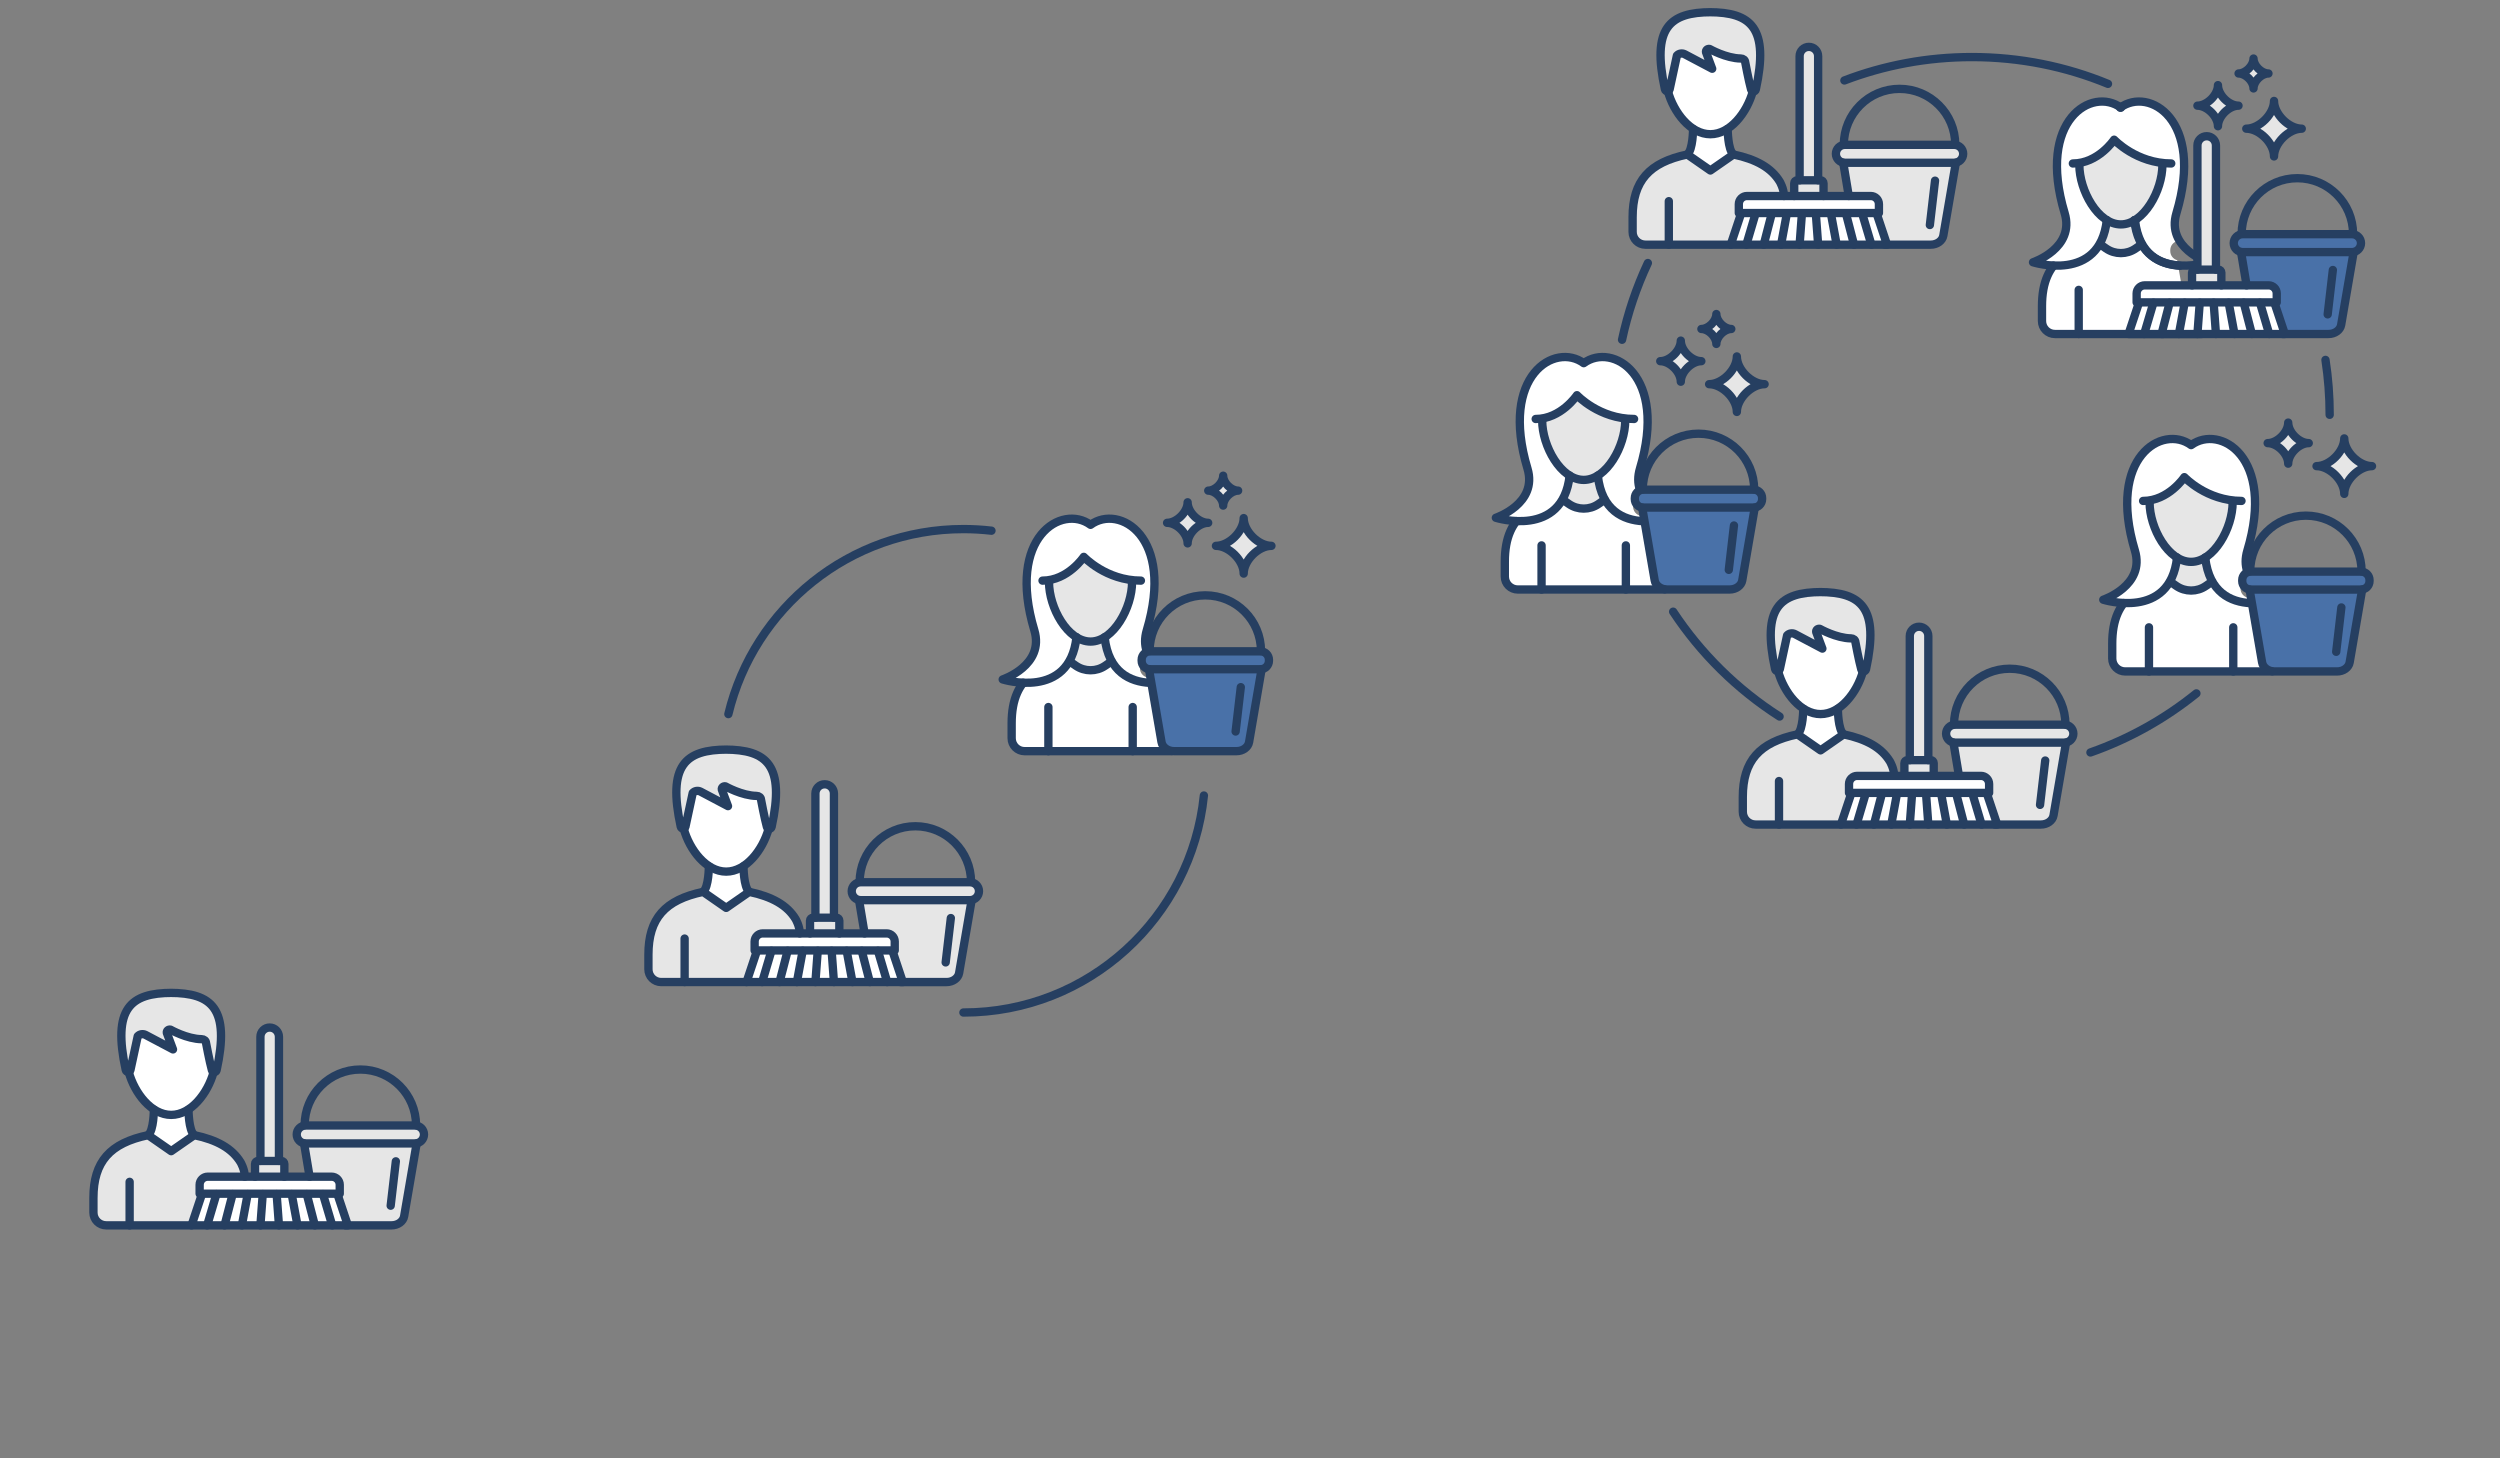 <?xml version="1.0" encoding="utf-8"?>
<!-- Generator: Adobe Illustrator 26.1.0, SVG Export Plug-In . SVG Version: 6.00 Build 0)  -->
<svg version="1.1" xmlns="http://www.w3.org/2000/svg" xmlns:xlink="http://www.w3.org/1999/xlink" x="0px" y="0px" width="600px"
	 height="350px" viewBox="0 0 600 350" style="enable-background:new 0 0 600 350;" xml:space="preserve">
<rect x="0" y="0" width="600" height="350" fill="#808080" stroke="none"/>
<style type="text/css">
	.st0{fill:#DCE1E6;}
	.st1{fill:#E6E6E6;}
	.st2{fill:#FFFFFF;}
	.st3{fill:none;stroke:#263F61;stroke-width:2;stroke-linecap:round;stroke-linejoin:round;stroke-miterlimit:10;}
	.st4{fill:#4971A8;}
</style>
<g id="icon">
	<path class="st0" d="M36.458,247.674c0-1.381-1.12-2.501-2.501-2.501c-1.381,0-2.501,1.12-2.501,2.501
		c0,1.381,1.12,2.501,2.501,2.501C35.338,250.175,36.458,249.055,36.458,247.674z"/>
	<path class="st1" d="M47.416,286.485v-2.136c0-1.346,1.095-2.441,2.442-2.441h8.363c-0.156-1.407-0.895-2.687-0.904-2.701
		c-1.889-3.099-5.259-5.088-10.59-6.243l-5.358,3.722c-0.17,0.118-0.395,0.118-0.566,0l-5.359-3.722
		c-8.891,1.926-12.524,6.154-12.524,14.548v3.504c0,1.417,1.153,2.571,2.57,2.571h5.126v-9.944c0-0.274,0.222-0.496,0.496-0.496
		c0.274,0,0.496,0.222,0.496,0.496v9.944h14.002l2.208-6.624C47.59,286.917,47.416,286.726,47.416,286.485z"/>
	<path class="st2" d="M45.895,272.334c-0.856-1.3-1.076-3.887-1.13-5.229c-1.146,0.611-2.381,0.966-3.679,0.966
		c-1.299,0-2.534-0.353-3.68-0.962c-0.055,1.344-0.275,3.927-1.131,5.225l4.81,3.341L45.895,272.334z"/>
	<polygon class="st2" points="48.856,286.981 46.654,293.586 49.348,293.586 51.305,286.981 	"/>
	<polygon class="st2" points="52.34,286.981 50.382,293.586 53.502,293.586 55.215,286.981 	"/>
	<path class="st2" d="M50.688,257.501c-0.135-0.13-0.245-0.289-0.299-0.484c-0.593-2.166-1.393-6.431-1.427-6.612
		c-0.022-0.364-0.303-0.502-0.558-0.505c-3.394-0.037-7.031-1.963-7.655-2.308c-0.001,0-0.001,0-0.001,0
		c-0.081,0-0.145,0.034-0.182,0.072c-0.054,0.055-0.044,0.103-0.041,0.118l1.461,3.904c0.072,0.193,0.017,0.41-0.138,0.546
		c-0.156,0.136-0.379,0.162-0.559,0.066l-6.591-3.485c-0.388-0.202-0.88-0.144-1.192,0.131l-1.721,7.978
		c-0.057,0.219-0.174,0.391-0.32,0.527c1.403,4.733,5.175,9.63,9.618,9.63C45.505,267.079,49.276,262.208,50.688,257.501z"/>
	<path class="st1" d="M66.452,248.833c0-0.953-0.775-1.727-1.728-1.727c-0.952,0-1.727,0.775-1.727,1.727v29.3h3.454V248.833z"/>
	<polygon class="st2" points="56.24,286.981 54.527,293.586 57.643,293.586 58.866,286.981 	"/>
	<path class="st1" d="M67.746,279.334c0-0.116-0.094-0.21-0.21-0.21h-5.623c-0.115,0-0.209,0.094-0.209,0.21v2.574h6.042V279.334z"
		/>
	<path class="st2" d="M48.408,284.349v1.641h32.633v-1.641c0-0.799-0.65-1.449-1.449-1.449H49.858
		C49.058,282.9,48.408,283.55,48.408,284.349z"/>
	<path class="st1" d="M32.682,248.37c0.606-0.686,1.649-0.869,2.479-0.434l5.442,2.877l-1.026-2.751
		c-0.1-0.436,0.012-0.819,0.283-1.093c0.295-0.299,0.724-0.425,1.147-0.342c0.051,0.011,0.102,0.03,0.147,0.056
		c0.039,0.022,3.874,2.19,7.261,2.226c0.835,0.009,1.492,0.603,1.529,1.382c0.005,0,0.82,4.344,1.401,6.465
		c0.142,0.054,0.153,0.015,0.158-0.007c1.621-7.413,1.368-12.117-0.794-14.805c-1.725-2.142-4.709-3.12-9.653-3.157
		c-4.923,0.036-7.893,1.008-9.605,3.135c-2.152,2.672-2.402,7.364-0.786,14.769c0.141,0.062,0.153,0.023,0.158,0.001l1.747-8.099
		C32.587,248.511,32.626,248.434,32.682,248.37z"/>
	<polygon class="st2" points="58.651,293.586 62.041,293.586 62.53,286.981 59.873,286.981 	"/>
	<polygon class="st2" points="78.144,286.981 80.101,293.586 82.794,293.586 80.592,286.981 	"/>
	<path class="st1" d="M73.56,274.92l1.161,6.988h4.87c1.346,0,2.44,1.095,2.44,2.441v2.136c0,0.241-0.174,0.431-0.401,0.477
		l2.209,6.624h10.127c1.274,0,2.365-0.762,2.538-1.771l2.902-16.896H73.56z"/>
	<path class="st1" d="M99.609,270.619H73.362c-0.912,0-1.654,0.742-1.654,1.655s0.742,1.654,1.654,1.654h26.247
		c0.912,0,1.654-0.742,1.654-1.654S100.521,270.619,99.609,270.619z"/>
	<polygon class="st2" points="74.233,286.981 75.946,293.586 79.066,293.586 77.11,286.981 	"/>
	<polygon class="st2" points="63.525,286.981 63.036,293.586 66.413,293.586 65.924,286.981 	"/>
	<polygon class="st2" points="66.919,286.981 67.409,293.586 70.798,293.586 69.575,286.981 	"/>
	<polygon class="st2" points="70.582,286.981 71.806,293.586 74.921,293.586 73.208,286.981 	"/>
	<path class="st3" d="M79.591,282.404H49.857c-1.074,0-1.945,0.871-1.945,1.945v2.136h33.625v-2.136
		C81.537,283.275,80.666,282.404,79.591,282.404z"/>
	<path class="st3" d="M62.501,278.628v-29.796c0-1.228,0.995-2.223,2.223-2.223l0,0c1.228,0,2.223,0.995,2.223,2.223v29.796"/>
	<polyline class="st3" points="48.468,286.579 45.967,294.082 83.482,294.082 80.981,286.579 	"/>
	<line class="st3" x1="51.941" y1="286.579" x2="49.718" y2="294.082"/>
	<line class="st3" x1="55.832" y1="286.579" x2="53.887" y2="294.082"/>
	<line class="st3" x1="59.444" y1="286.579" x2="58.055" y2="294.082"/>
	<line class="st3" x1="63.057" y1="286.579" x2="62.501" y2="294.082"/>
	<line class="st3" x1="77.507" y1="286.579" x2="79.73" y2="294.082"/>
	<line class="st3" x1="73.617" y1="286.579" x2="75.562" y2="294.082"/>
	<line class="st3" x1="70.004" y1="286.579" x2="71.394" y2="294.082"/>
	<line class="st3" x1="66.392" y1="286.579" x2="66.947" y2="294.082"/>
	<path class="st3" d="M61.207,282.404v-3.07c0-0.39,0.316-0.706,0.706-0.706h5.623c0.39,0,0.706,0.316,0.706,0.706v3.07"/>
	<path class="st3" d="M82.928,294.083h11.038c1.522,0,2.812-0.931,3.027-2.183l3.002-17.475"/>
	<line class="st3" x1="72.975" y1="274.424" x2="74.301" y2="282.404"/>
	<path class="st3" d="M99.608,274.424H73.362c-1.187,0-2.15-0.963-2.15-2.15l0,0c0-1.187,0.963-2.15,2.15-2.15h26.247
		c1.188,0,2.15,0.963,2.15,2.15l0,0C101.759,273.461,100.796,274.424,99.608,274.424z"/>
	<path class="st3" d="M73.121,270.051c0-7.381,5.983-13.364,13.364-13.364s13.364,5.983,13.364,13.364"/>
	<line class="st3" x1="93.762" y1="289.366" x2="95.003" y2="278.72"/>
	<path class="st3" d="M51.272,257.288c-1.42,5.144-5.444,10.287-10.187,10.287c-4.762,0-8.799-5.183-10.203-10.348"/>
	<line class="st3" x1="31.111" y1="283.642" x2="31.111" y2="294.082"/>
	<path class="st3" d="M45.967,294.082l-20.477,0c-1.694,0-3.066-1.373-3.066-3.066v-3.504c0-8.735,3.974-13.15,13.127-15.077
		l5.535,3.845l5.535-3.845c5.475,1.153,9.097,3.196,11.123,6.521c0,0,1.006,1.708,1.006,3.449"/>
	<path class="st3" d="M35.55,272.434c1.378-1.143,1.378-6.131,1.378-6.131"/>
	<path class="st3" d="M46.62,272.434c-1.378-1.143-1.378-6.131-1.378-6.131"/>
	<path class="st3" d="M40.765,238.29c10.141,0,14.455,3.783,11.223,18.564c-0.128,0.587-0.962,0.611-1.121,0.031
		c-0.595-2.171-1.418-6.572-1.418-6.572c-0.026-0.545-0.495-0.904-1.04-0.91c-3.561-0.039-7.502-2.292-7.502-2.292
		c-0.51-0.104-0.968,0.307-0.865,0.775l1.48,3.972l-6.591-3.485c-0.628-0.328-1.423-0.191-1.878,0.323l-1.751,8.119
		c-0.152,0.585-0.993,0.57-1.122-0.021c-3.214-14.733,1.038-18.506,11.166-18.506"/>
	<path class="st0" d="M169.656,189.288c0-1.381-1.12-2.501-2.501-2.501c-1.381,0-2.501,1.12-2.501,2.501
		c0,1.381,1.12,2.501,2.501,2.501C168.536,191.788,169.656,190.669,169.656,189.288z"/>
	<path class="st1" d="M180.614,228.099v-2.136c0-1.346,1.095-2.441,2.442-2.441h8.363c-0.156-1.407-0.895-2.687-0.904-2.701
		c-1.889-3.099-5.259-5.088-10.59-6.243l-5.358,3.722c-0.17,0.118-0.395,0.118-0.566,0l-5.359-3.722
		c-8.891,1.926-12.524,6.154-12.524,14.548v3.504c0,1.417,1.153,2.571,2.57,2.571h5.126v-9.944c0-0.274,0.222-0.496,0.496-0.496
		c0.274,0,0.496,0.222,0.496,0.496v9.944h14.002l2.208-6.624C180.788,228.53,180.614,228.339,180.614,228.099z"/>
	<path class="st2" d="M179.093,213.947c-0.856-1.3-1.076-3.887-1.13-5.229c-1.146,0.611-2.381,0.966-3.679,0.966
		c-1.299,0-2.534-0.353-3.68-0.962c-0.055,1.344-0.275,3.927-1.131,5.226l4.811,3.341L179.093,213.947z"/>
	<polygon class="st2" points="182.055,228.595 179.852,235.199 182.546,235.199 184.503,228.595 	"/>
	<polygon class="st2" points="185.538,228.595 183.58,235.199 186.7,235.199 188.413,228.595 	"/>
	<path class="st2" d="M183.886,199.114c-0.135-0.13-0.245-0.289-0.299-0.484c-0.593-2.166-1.393-6.431-1.427-6.612
		c-0.022-0.364-0.303-0.502-0.558-0.505c-3.394-0.037-7.031-1.963-7.655-2.308c-0.001,0-0.001,0-0.001,0
		c-0.081,0-0.145,0.034-0.182,0.072c-0.054,0.055-0.044,0.103-0.041,0.118l1.461,3.904c0.072,0.193,0.017,0.41-0.138,0.546
		c-0.156,0.136-0.379,0.162-0.559,0.066l-6.591-3.485c-0.388-0.202-0.88-0.144-1.192,0.131l-1.721,7.978
		c-0.057,0.219-0.174,0.391-0.32,0.527c1.403,4.733,5.175,9.63,9.618,9.63C178.703,208.692,182.474,203.821,183.886,199.114z"/>
	<path class="st1" d="M199.65,190.446c0-0.953-0.775-1.727-1.728-1.727c-0.952,0-1.727,0.775-1.727,1.727v29.3h3.454V190.446z"/>
	<polygon class="st2" points="189.438,228.595 187.726,235.199 190.842,235.199 192.064,228.595 	"/>
	<path class="st1" d="M200.944,220.947c0-0.116-0.094-0.21-0.21-0.21h-5.623c-0.115,0-0.209,0.094-0.209,0.21v2.574h6.042V220.947z"
		/>
	<path class="st2" d="M181.606,225.962v1.641h32.633v-1.641c0-0.799-0.65-1.449-1.449-1.449h-29.734
		C182.257,224.513,181.606,225.163,181.606,225.962z"/>
	<path class="st1" d="M165.88,189.983c0.606-0.686,1.649-0.869,2.479-0.434l5.442,2.877l-1.026-2.751
		c-0.1-0.436,0.012-0.819,0.283-1.093c0.295-0.299,0.724-0.425,1.147-0.342c0.051,0.011,0.102,0.03,0.147,0.056
		c0.039,0.022,3.874,2.19,7.261,2.226c0.835,0.009,1.492,0.603,1.529,1.382c0.005,0,0.82,4.344,1.401,6.465
		c0.142,0.054,0.153,0.015,0.158-0.007c1.621-7.413,1.368-12.117-0.794-14.805c-1.725-2.142-4.709-3.12-9.653-3.157
		c-4.923,0.036-7.893,1.008-9.605,3.135c-2.152,2.672-2.402,7.364-0.786,14.769c0.141,0.062,0.153,0.023,0.158,0.001l1.747-8.099
		C165.785,190.124,165.824,190.047,165.88,189.983z"/>
	<polygon class="st2" points="191.849,235.199 195.239,235.199 195.728,228.595 193.072,228.595 	"/>
	<polygon class="st2" points="211.342,228.595 213.299,235.199 215.993,235.199 213.79,228.595 	"/>
	<path class="st1" d="M206.758,216.533l1.161,6.988h4.87c1.346,0,2.44,1.095,2.44,2.441v2.136c0,0.24-0.174,0.431-0.401,0.477
		l2.209,6.624h10.127c1.274,0,2.365-0.762,2.538-1.771l2.902-16.896H206.758z"/>
	<path class="st1" d="M232.807,212.233H206.56c-0.912,0-1.654,0.742-1.654,1.655c0,0.912,0.742,1.654,1.654,1.654h26.247
		c0.912,0,1.654-0.742,1.654-1.654C234.461,212.975,233.719,212.233,232.807,212.233z"/>
	<polygon class="st2" points="207.432,228.595 209.144,235.199 212.264,235.199 210.308,228.595 	"/>
	<polygon class="st2" points="196.723,228.595 196.234,235.199 199.611,235.199 199.122,228.595 	"/>
	<polygon class="st2" points="200.117,228.595 200.607,235.199 203.996,235.199 202.773,228.595 	"/>
	<polygon class="st2" points="203.781,228.595 205.004,235.199 208.119,235.199 206.406,228.595 	"/>
	<path class="st3" d="M212.79,224.017h-29.734c-1.074,0-1.945,0.871-1.945,1.945v2.136h33.625v-2.136
		C214.735,224.888,213.864,224.017,212.79,224.017z"/>
	<path class="st3" d="M195.699,220.242v-29.796c0-1.228,0.995-2.223,2.223-2.223l0,0c1.228,0,2.223,0.995,2.223,2.223v29.796"/>
	<polyline class="st3" points="181.666,228.192 179.165,235.695 216.68,235.695 214.179,228.192 	"/>
	<line class="st3" x1="185.14" y1="228.192" x2="182.916" y2="235.695"/>
	<line class="st3" x1="189.03" y1="228.192" x2="187.085" y2="235.695"/>
	<line class="st3" x1="192.643" y1="228.192" x2="191.253" y2="235.695"/>
	<line class="st3" x1="196.255" y1="228.192" x2="195.699" y2="235.695"/>
	<line class="st3" x1="210.705" y1="228.192" x2="212.929" y2="235.695"/>
	<line class="st3" x1="206.815" y1="228.192" x2="208.76" y2="235.695"/>
	<line class="st3" x1="203.202" y1="228.192" x2="204.592" y2="235.695"/>
	<line class="st3" x1="199.59" y1="228.192" x2="200.146" y2="235.695"/>
	<path class="st3" d="M194.406,224.017v-3.07c0-0.39,0.316-0.706,0.706-0.706h5.623c0.39,0,0.706,0.316,0.706,0.706v3.07"/>
	<path class="st3" d="M216.126,235.696h11.038c1.522,0,2.812-0.93,3.027-2.183l3.002-17.475"/>
	<line class="st3" x1="206.173" y1="216.037" x2="207.499" y2="224.017"/>
	<path class="st3" d="M232.807,216.037H206.56c-1.187,0-2.15-0.963-2.15-2.15l0,0c0-1.187,0.963-2.15,2.15-2.15h26.247
		c1.188,0,2.15,0.963,2.15,2.15l0,0C234.957,215.075,233.994,216.037,232.807,216.037z"/>
	<path class="st3" d="M206.319,211.664c0-7.381,5.983-13.364,13.364-13.364c7.381,0,13.364,5.983,13.364,13.364"/>
	<line class="st3" x1="226.96" y1="230.979" x2="228.201" y2="220.333"/>
	<path class="st3" d="M184.47,198.901c-1.42,5.144-5.444,10.287-10.187,10.287c-4.762,0-8.799-5.183-10.203-10.348"/>
	<line class="st3" x1="164.309" y1="225.255" x2="164.309" y2="235.695"/>
	<path class="st3" d="M179.165,235.695l-20.477,0c-1.694,0-3.066-1.373-3.066-3.066v-3.504c0-8.735,3.974-13.15,13.127-15.077
		l5.535,3.845l5.535-3.845c5.475,1.153,9.097,3.196,11.123,6.521c0,0,1.006,1.708,1.006,3.449"/>
	<path class="st3" d="M168.748,214.047c1.378-1.143,1.378-6.131,1.378-6.131"/>
	<path class="st3" d="M179.819,214.047c-1.378-1.143-1.378-6.131-1.378-6.131"/>
	<path class="st3" d="M173.964,179.903c10.141,0,14.455,3.783,11.223,18.564c-0.128,0.587-0.962,0.611-1.121,0.031
		c-0.595-2.171-1.418-6.572-1.418-6.572c-0.026-0.545-0.495-0.904-1.04-0.91c-3.561-0.039-7.502-2.292-7.502-2.292
		c-0.51-0.104-0.968,0.307-0.865,0.775l1.48,3.972l-6.591-3.485c-0.628-0.328-1.423-0.191-1.878,0.323l-1.751,8.119
		c-0.152,0.585-0.993,0.57-1.122-0.021c-3.214-14.733,1.038-18.506,11.166-18.506"/>
	<path class="st1" d="M271.281,139.711c0-0.04,0.012-0.077,0.023-0.114c-5.953-0.794-9.963-4.192-11.144-5.314
		c-0.892,1.172-3.74,4.479-8.008,5.298c0.014,0.041,0.026,0.084,0.026,0.13c0,6.105,4.497,13.85,9.551,13.85
		C266.784,153.561,271.281,145.816,271.281,139.711z"/>
	<path class="st2" d="M275.543,164.272c-3.113-0.245-6.65-1.421-8.854-4.992l-1.167,0.811c-1.134,0.788-2.464,1.182-3.793,1.182
		c-1.33,0-2.659-0.394-3.793-1.182l-1.195-0.83c-0.794,1.262-1.79,2.308-3.013,3.104c-2.301,1.498-4.991,1.934-7.339,1.934
		c-0.204,0-0.406-0.004-0.605-0.01c-0.495,0.658-0.929,1.378-1.277,2.159c-0.87,1.955-1.293,4.299-1.293,7.166v3.555
		c0,1.486,1.209,2.695,2.695,2.695h5.287V169.69c0-0.229,0.186-0.415,0.415-0.415c0.23,0,0.415,0.186,0.415,0.415v10.175h19.404
		V169.69c0-0.229,0.186-0.415,0.415-0.415c0.23,0,0.415,0.186,0.415,0.415v10.175h6.586c-0.459-0.401-0.784-0.92-0.886-1.517
		L275.543,164.272z"/>
	<path class="st2" d="M253.278,161.667c2.588-1.686,4.141-4.562,4.63-8.535c-3.788-2.524-6.561-8.394-6.561-13.421
		c0-0.005,0.002-0.008,0.003-0.013c-0.373,0.042-0.752,0.07-1.144,0.07c-0.229,0-0.415-0.186-0.415-0.415
		c0-0.23,0.186-0.415,0.415-0.415c5.804,0,9.52-5.467,9.557-5.522c0.071-0.105,0.185-0.173,0.311-0.183
		c0.125-0.016,0.251,0.037,0.337,0.13c0.052,0.056,5.317,5.575,13.407,5.575c0.23,0,0.415,0.186,0.415,0.415
		c0,0.23-0.186,0.415-0.415,0.415c-0.589,0-1.156-0.036-1.714-0.086c0.001,0.01,0.006,0.019,0.006,0.029
		c0,5.025-2.77,10.892-6.556,13.417c0.953,7.753,5.75,9.915,9.842,10.298l-0.148-0.859c-0.957-0.267-1.666-1.138-1.666-2.179v-0.232
		c0-1.078,0.757-1.979,1.766-2.21c0.002-0.092,0.01-0.182,0.014-0.273c-1.058-1.981-1.24-4.178-0.533-6.535
		c4.016-13.389,0.715-21.496-3.713-24.619c-2.928-2.065-6.514-2.153-9.137-0.227c-0.143,0.105-0.354,0.105-0.497,0
		c-2.623-1.928-6.209-1.838-9.137,0.227c-4.428,3.124-7.73,11.231-3.713,24.619c2.073,6.91-4.009,10.584-6.674,11.828
		C244.263,163.461,249.443,164.166,253.278,161.667z"/>
	<path class="st4" d="M276.3,161.074l2.911,16.947c0.176,1.03,1.286,1.807,2.58,1.807h14.963c1.294,0,2.405-0.777,2.581-1.807
		l2.911-16.947H276.3z"/>
	<path class="st1" d="M258.41,159.409c1.986,1.379,4.654,1.378,6.639,0l1.226-0.852c-0.695-1.337-1.209-2.981-1.489-4.967
		c-0.972,0.512-2,0.801-3.056,0.801c-1.055,0-2.081-0.288-3.052-0.798c-0.267,1.891-0.764,3.552-1.507,4.955L258.41,159.409z"/>
	<path class="st1" d="M285.031,128.675c0.605-1.36,1.834-2.589,3.195-3.194c-1.36-0.606-2.589-1.834-3.195-3.195
		c-0.606,1.36-1.834,2.589-3.194,3.195C283.197,126.086,284.425,127.315,285.031,128.675z"/>
	<path class="st1" d="M293.563,119.834c0.444-0.863,1.216-1.634,2.079-2.079c-0.863-0.444-1.635-1.216-2.079-2.079
		c-0.444,0.863-1.216,1.635-2.079,2.079C292.347,118.2,293.119,118.971,293.563,119.834z"/>
	<path class="st1" d="M298.484,126.335c-0.786,2.026-2.642,3.882-4.668,4.668c2.026,0.787,3.882,2.642,4.668,4.668
		c0.786-2.026,2.643-3.881,4.668-4.668C301.127,130.216,299.271,128.36,298.484,126.335z"/>
	<path class="st4" d="M302.523,156.774h-26.5c-0.866,0-1.571,0.705-1.571,1.571v0.253c0,0.866,0.705,1.571,1.571,1.571h26.5
		c0.866,0,1.571-0.705,1.571-1.571v-0.253C304.094,157.478,303.389,156.774,302.523,156.774z"/>
	<line class="st3" x1="296.549" y1="175.563" x2="297.791" y2="164.917"/>
	<line class="st3" x1="251.612" y1="169.69" x2="251.612" y2="180.28"/>
	<path class="st3" d="M266.738,158.741l-1.453,1.009c-2.138,1.485-4.974,1.485-7.113,0l-1.452-1.009"/>
	<line class="st3" x1="271.847" y1="169.69" x2="271.847" y2="180.28"/>
	<path class="st3" d="M271.696,139.711c0,6.116-4.462,14.266-9.966,14.266c-5.504,0-9.966-8.15-9.966-14.266"/>
	<path class="st3" d="M250.206,139.352c6.094,0,9.902-5.707,9.902-5.707s5.332,5.707,13.711,5.707"/>
	<path class="st3" d="M245.578,163.857c-0.576,0.735-1.058,1.541-1.451,2.423c-0.9,2.022-1.329,4.446-1.329,7.335v3.555
		c0,1.718,1.393,3.11,3.11,3.11h35.238"/>
	<path class="st3" d="M289.962,125.48c-2.334,0-4.931,2.598-4.931,4.931c0-2.334-2.597-4.931-4.931-4.931
		c2.334,0,4.931-2.597,4.931-4.931C285.031,122.883,287.628,125.48,289.962,125.48z"/>
	<path class="st3" d="M297.15,117.755c-1.697,0-3.587,1.889-3.587,3.587c0-1.697-1.889-3.587-3.587-3.587
		c1.697,0,3.587-1.889,3.587-3.587C293.563,115.866,295.452,117.755,297.15,117.755z"/>
	<path class="st3" d="M305.144,131.003c-3.152,0-6.659,3.507-6.659,6.659c0-3.152-3.507-6.659-6.659-6.659
		c3.152,0,6.659-3.507,6.659-6.659C298.485,127.495,301.992,131.003,305.144,131.003z"/>
	<path class="st3" d="M275.191,156.226c-0.46-1.41-0.535-3.06,0.038-4.969c6.737-22.457-6.609-30.36-13.493-25.3h-0.006
		c-6.885-5.06-20.23,2.842-13.493,25.3c2.53,8.433-7.59,11.807-7.59,11.807s16.023,5.06,17.71-10.12"/>
	<path class="st3" d="M265.108,152.944c0.939,8.45,6.203,10.671,10.79,10.942"/>
	<path class="st3" d="M275.762,160.621l3.002,17.475c0.215,1.253,1.505,2.183,3.027,2.183h6.747h1.469h6.747
		c1.522,0,2.812-0.93,3.027-2.183l3.002-17.475"/>
	<path class="st3" d="M302.523,160.621h-26.5c-1.118,0-2.024-0.906-2.024-2.024v-0.253c0-1.118,0.906-2.024,2.024-2.024h26.5
		c1.118,0,2.024,0.906,2.024,2.024v0.253C304.546,159.715,303.64,160.621,302.523,160.621z"/>
	<path class="st3" d="M275.908,156.248c0-7.381,5.983-13.364,13.364-13.364c7.381,0,13.364,5.983,13.364,13.364"/>
	<path class="st3" d="M174.809,171.384c6.123-25.475,29.055-44.406,56.409-44.406c2.278,0,4.526,0.131,6.735,0.387"/>
	<path class="st3" d="M288.933,190.923c-2.971,29.254-27.677,52.082-57.714,52.082"/>
</g>
<g id="Layer_3">
	<path class="st0" d="M405.862,12.313c0-1.381-1.12-2.501-2.501-2.501c-1.381,0-2.501,1.12-2.501,2.501s1.12,2.501,2.501,2.501
		C404.743,14.814,405.862,13.694,405.862,12.313z"/>
	<path class="st1" d="M416.821,51.124v-2.136c0-1.346,1.095-2.441,2.442-2.441h8.363c-0.156-1.407-0.895-2.687-0.904-2.701
		c-1.889-3.099-5.259-5.088-10.59-6.243l-5.358,3.722c-0.17,0.118-0.395,0.118-0.566,0l-5.359-3.722
		c-8.891,1.926-12.524,6.154-12.524,14.548v3.504c0,1.417,1.153,2.571,2.57,2.571h5.126v-9.944c0-0.274,0.222-0.496,0.496-0.496
		c0.274,0,0.496,0.222,0.496,0.496v9.944h14.002l2.208-6.624C416.995,51.555,416.821,51.365,416.821,51.124z"/>
	<path class="st2" d="M415.299,36.973c-0.856-1.3-1.076-3.887-1.13-5.229c-1.146,0.611-2.381,0.966-3.679,0.966
		c-1.299,0-2.534-0.353-3.68-0.962c-0.055,1.344-0.275,3.927-1.131,5.226l4.81,3.341L415.299,36.973z"/>
	<polygon class="st2" points="418.261,51.62 416.058,58.225 418.752,58.225 420.71,51.62 	"/>
	<polygon class="st2" points="421.744,51.62 419.787,58.225 422.907,58.225 424.619,51.62 	"/>
	<path class="st2" d="M420.093,22.14c-0.135-0.13-0.245-0.289-0.299-0.484c-0.593-2.166-1.393-6.431-1.427-6.612
		c-0.022-0.364-0.303-0.502-0.558-0.505c-3.394-0.037-7.031-1.963-7.655-2.308c-0.001,0-0.001,0-0.001,0
		c-0.081,0-0.145,0.034-0.182,0.072c-0.054,0.055-0.044,0.103-0.041,0.118l1.461,3.904c0.072,0.193,0.017,0.41-0.138,0.546
		c-0.156,0.136-0.379,0.162-0.559,0.066l-6.591-3.485c-0.388-0.202-0.88-0.144-1.192,0.131l-1.721,7.978
		c-0.057,0.219-0.174,0.391-0.32,0.527c1.403,4.733,5.175,9.63,9.618,9.63C414.909,31.718,418.681,26.846,420.093,22.14z"/>
	<path class="st1" d="M435.856,13.472c0-0.953-0.775-1.727-1.728-1.727c-0.952,0-1.727,0.775-1.727,1.727v29.3h3.454V13.472z"/>
	<polygon class="st2" points="425.645,51.62 423.932,58.225 427.048,58.225 428.27,51.62 	"/>
	<path class="st1" d="M437.15,43.973c0-0.116-0.094-0.21-0.21-0.21h-5.623c-0.115,0-0.209,0.094-0.209,0.21v2.574h6.042V43.973z"/>
	<path class="st2" d="M417.812,48.988v1.641h32.633v-1.641c0-0.799-0.65-1.449-1.449-1.449h-29.734
		C418.463,47.539,417.812,48.189,417.812,48.988z"/>
	<path class="st1" d="M402.087,13.009c0.606-0.686,1.649-0.869,2.479-0.434l5.442,2.877l-1.026-2.751
		c-0.1-0.436,0.012-0.819,0.283-1.093c0.295-0.299,0.724-0.425,1.147-0.342c0.051,0.011,0.102,0.03,0.147,0.056
		c0.039,0.022,3.874,2.19,7.261,2.226c0.835,0.009,1.492,0.603,1.529,1.382c0.005,0,0.82,4.344,1.401,6.465
		c0.142,0.054,0.153,0.015,0.158-0.007c1.621-7.413,1.368-12.117-0.794-14.805c-1.725-2.142-4.709-3.12-9.653-3.157
		c-4.923,0.036-7.893,1.008-9.605,3.135c-2.152,2.672-2.402,7.364-0.786,14.769c0.141,0.062,0.153,0.023,0.158,0.001l1.747-8.099
		C401.992,13.15,402.03,13.073,402.087,13.009z"/>
	<polygon class="st2" points="428.056,58.225 431.445,58.225 431.935,51.62 429.278,51.62 	"/>
	<polygon class="st2" points="447.549,51.62 449.505,58.225 452.199,58.225 449.996,51.62 	"/>
	<path class="st1" d="M442.965,39.559l1.161,6.988h4.87c1.346,0,2.44,1.095,2.44,2.441v2.136c0,0.24-0.174,0.431-0.401,0.477
		l2.209,6.624h10.127c1.274,0,2.365-0.762,2.538-1.771l2.902-16.896H442.965z"/>
	<path class="st1" d="M469.013,35.258h-26.247c-0.912,0-1.654,0.742-1.654,1.655c0,0.912,0.742,1.654,1.654,1.654h26.247
		c0.912,0,1.654-0.742,1.654-1.654C470.667,36.001,469.925,35.258,469.013,35.258z"/>
	<polygon class="st2" points="443.638,51.62 445.351,58.225 448.471,58.225 446.514,51.62 	"/>
	<polygon class="st2" points="432.93,51.62 432.44,58.225 435.818,58.225 435.329,51.62 	"/>
	<polygon class="st2" points="436.324,51.62 436.813,58.225 440.203,58.225 438.979,51.62 	"/>
	<polygon class="st2" points="439.987,51.62 441.21,58.225 444.325,58.225 442.613,51.62 	"/>
	<path class="st3" d="M448.996,47.043h-29.734c-1.074,0-1.945,0.871-1.945,1.945v2.136h33.625v-2.136
		C450.941,47.913,450.07,47.043,448.996,47.043z"/>
	<path class="st3" d="M431.906,43.267V13.471c0-1.228,0.995-2.223,2.223-2.223l0,0c1.228,0,2.223,0.995,2.223,2.223v29.796"/>
	<polyline class="st3" points="417.872,51.218 415.371,58.721 452.886,58.721 450.385,51.218 	"/>
	<line class="st3" x1="421.346" y1="51.218" x2="419.123" y2="58.721"/>
	<line class="st3" x1="425.236" y1="51.218" x2="423.291" y2="58.721"/>
	<line class="st3" x1="428.849" y1="51.218" x2="427.46" y2="58.721"/>
	<line class="st3" x1="432.462" y1="51.218" x2="431.906" y2="58.721"/>
	<line class="st3" x1="446.912" y1="51.218" x2="449.135" y2="58.721"/>
	<line class="st3" x1="443.021" y1="51.218" x2="444.967" y2="58.721"/>
	<line class="st3" x1="439.409" y1="51.218" x2="440.798" y2="58.721"/>
	<line class="st3" x1="435.796" y1="51.218" x2="436.352" y2="58.721"/>
	<path class="st3" d="M430.612,47.043v-3.07c0-0.39,0.316-0.706,0.706-0.706h5.623c0.39,0,0.706,0.316,0.706,0.706v3.07"/>
	<path class="st3" d="M452.333,58.721h11.038c1.522,0,2.812-0.931,3.027-2.183l3.002-17.475"/>
	<line class="st3" x1="442.379" y1="39.063" x2="443.705" y2="47.043"/>
	<path class="st3" d="M469.013,39.063h-26.247c-1.187,0-2.15-0.963-2.15-2.15l0,0c0-1.187,0.963-2.15,2.15-2.15h26.247
		c1.188,0,2.15,0.963,2.15,2.15l0,0C471.163,38.1,470.2,39.063,469.013,39.063z"/>
	<path class="st3" d="M442.525,34.69c0-7.381,5.983-13.364,13.364-13.364s13.364,5.983,13.364,13.364"/>
	<line class="st3" x1="463.166" y1="54.005" x2="464.408" y2="43.359"/>
	<path class="st3" d="M420.676,21.927c-1.42,5.144-5.444,10.287-10.187,10.287c-4.762,0-8.799-5.183-10.203-10.348"/>
	<line class="st3" x1="400.516" y1="48.281" x2="400.516" y2="58.721"/>
	<path class="st3" d="M415.371,58.721l-20.477,0c-1.694,0-3.066-1.373-3.066-3.066V52.15c0-8.735,3.974-13.15,13.127-15.077
		l5.535,3.845l5.535-3.845c5.475,1.153,9.097,3.196,11.123,6.521c0,0,1.006,1.708,1.006,3.449"/>
	<path class="st3" d="M404.955,37.073c1.378-1.143,1.378-6.131,1.378-6.131"/>
	<path class="st3" d="M416.025,37.073c-1.378-1.143-1.378-6.131-1.378-6.131"/>
	<path class="st3" d="M410.17,2.929c10.141,0,14.455,3.783,11.223,18.564c-0.128,0.587-0.962,0.611-1.121,0.031
		c-0.595-2.171-1.418-6.572-1.418-6.572c-0.026-0.545-0.495-0.904-1.04-0.91c-3.561-0.039-7.502-2.292-7.502-2.292
		c-0.51-0.104-0.968,0.307-0.865,0.776l1.48,3.972l-6.591-3.485c-0.628-0.328-1.423-0.191-1.878,0.323l-1.751,8.119
		c-0.152,0.585-0.993,0.57-1.122-0.021c-3.214-14.733,1.038-18.506,11.166-18.506"/>
	<path class="st0" d="M432.308,151.48c0-1.381-1.12-2.501-2.501-2.501c-1.381,0-2.501,1.12-2.501,2.501
		c0,1.381,1.12,2.501,2.501,2.501C431.188,153.981,432.308,152.861,432.308,151.48z"/>
	<path class="st1" d="M443.266,190.291v-2.136c0-1.346,1.095-2.441,2.442-2.441h8.363c-0.156-1.407-0.895-2.687-0.904-2.701
		c-1.889-3.099-5.259-5.088-10.59-6.243l-5.358,3.722c-0.17,0.118-0.395,0.118-0.566,0l-5.359-3.722
		c-8.891,1.926-12.524,6.154-12.524,14.548v3.504c0,1.417,1.153,2.571,2.57,2.571h5.126v-9.944c0-0.274,0.222-0.496,0.496-0.496
		c0.274,0,0.496,0.222,0.496,0.496v9.944h14.002l2.208-6.624C443.44,190.723,443.266,190.532,443.266,190.291z"/>
	<path class="st2" d="M441.745,176.14c-0.856-1.3-1.076-3.887-1.13-5.229c-1.146,0.611-2.381,0.966-3.679,0.966
		c-1.299,0-2.534-0.353-3.68-0.962c-0.055,1.344-0.275,3.927-1.131,5.226l4.81,3.341L441.745,176.14z"/>
	<polygon class="st2" points="444.706,190.787 442.504,197.392 445.197,197.392 447.155,190.787 	"/>
	<polygon class="st2" points="448.189,190.787 446.232,197.392 449.352,197.392 451.064,190.787 	"/>
	<path class="st2" d="M446.538,161.307c-0.135-0.13-0.245-0.289-0.299-0.484c-0.593-2.166-1.393-6.431-1.427-6.612
		c-0.022-0.364-0.303-0.502-0.558-0.505c-3.394-0.037-7.031-1.963-7.655-2.308c-0.001,0-0.001,0-0.001,0
		c-0.081,0-0.145,0.034-0.182,0.072c-0.054,0.055-0.044,0.103-0.041,0.118l1.461,3.904c0.072,0.193,0.017,0.41-0.138,0.546
		c-0.156,0.136-0.379,0.162-0.559,0.066l-6.591-3.485c-0.388-0.202-0.88-0.144-1.192,0.131l-1.721,7.978
		c-0.057,0.219-0.174,0.391-0.32,0.527c1.403,4.733,5.175,9.63,9.618,9.63C441.355,170.885,445.126,166.014,446.538,161.307z"/>
	<path class="st1" d="M462.302,152.639c0-0.953-0.775-1.727-1.728-1.727c-0.952,0-1.727,0.775-1.727,1.727v29.3h3.454V152.639z"/>
	<polygon class="st2" points="452.09,190.787 450.377,197.392 453.493,197.392 454.715,190.787 	"/>
	<path class="st1" d="M463.595,183.14c0-0.116-0.094-0.21-0.21-0.21h-5.623c-0.115,0-0.209,0.094-0.209,0.21v2.574h6.042V183.14z"/>
	<path class="st2" d="M444.257,188.155v1.641h32.633v-1.641c0-0.799-0.65-1.449-1.449-1.449h-29.734
		C444.908,186.706,444.257,187.356,444.257,188.155z"/>
	<path class="st1" d="M428.532,152.176c0.606-0.686,1.649-0.869,2.479-0.434l5.442,2.877l-1.026-2.751
		c-0.1-0.436,0.012-0.819,0.283-1.093c0.295-0.299,0.724-0.425,1.147-0.342c0.051,0.011,0.102,0.03,0.147,0.056
		c0.039,0.022,3.874,2.19,7.261,2.226c0.835,0.009,1.492,0.603,1.529,1.382c0.005,0,0.82,4.344,1.401,6.465
		c0.142,0.054,0.153,0.015,0.158-0.007c1.621-7.413,1.368-12.117-0.794-14.805c-1.725-2.142-4.709-3.12-9.653-3.157
		c-4.923,0.036-7.893,1.008-9.605,3.135c-2.152,2.672-2.402,7.364-0.786,14.769c0.141,0.062,0.153,0.023,0.158,0.001l1.747-8.099
		C428.437,152.317,428.476,152.24,428.532,152.176z"/>
	<polygon class="st2" points="454.501,197.392 457.89,197.392 458.38,190.787 455.723,190.787 	"/>
	<polygon class="st2" points="473.994,190.787 475.95,197.392 478.644,197.392 476.441,190.787 	"/>
	<path class="st1" d="M469.41,178.726l1.161,6.988h4.87c1.346,0,2.44,1.095,2.44,2.441v2.136c0,0.24-0.174,0.431-0.401,0.477
		l2.209,6.624h10.127c1.274,0,2.365-0.762,2.538-1.771l2.902-16.896H469.41z"/>
	<path class="st1" d="M495.458,174.425h-26.247c-0.912,0-1.654,0.742-1.654,1.655c0,0.912,0.742,1.654,1.654,1.654h26.247
		c0.912,0,1.654-0.742,1.654-1.654C497.112,175.168,496.371,174.425,495.458,174.425z"/>
	<polygon class="st2" points="470.083,190.787 471.796,197.392 474.916,197.392 472.959,190.787 	"/>
	<polygon class="st2" points="459.375,190.787 458.886,197.392 462.263,197.392 461.774,190.787 	"/>
	<polygon class="st2" points="462.769,190.787 463.258,197.392 466.648,197.392 465.424,190.787 	"/>
	<polygon class="st2" points="466.432,190.787 467.656,197.392 470.77,197.392 469.058,190.787 	"/>
	<path class="st3" d="M475.441,186.21h-29.734c-1.074,0-1.945,0.871-1.945,1.945v2.136h33.625v-2.136
		C477.386,187.081,476.515,186.21,475.441,186.21z"/>
	<path class="st3" d="M458.351,182.434v-29.796c0-1.228,0.995-2.223,2.223-2.223l0,0c1.228,0,2.223,0.995,2.223,2.223v29.796"/>
	<polyline class="st3" points="444.317,190.385 441.816,197.888 479.332,197.888 476.831,190.385 	"/>
	<line class="st3" x1="447.791" y1="190.385" x2="445.568" y2="197.888"/>
	<line class="st3" x1="451.682" y1="190.385" x2="449.736" y2="197.888"/>
	<line class="st3" x1="455.294" y1="190.385" x2="453.905" y2="197.888"/>
	<line class="st3" x1="458.907" y1="190.385" x2="458.351" y2="197.888"/>
	<line class="st3" x1="473.357" y1="190.385" x2="475.58" y2="197.888"/>
	<line class="st3" x1="469.466" y1="190.385" x2="471.412" y2="197.888"/>
	<line class="st3" x1="465.854" y1="190.385" x2="467.243" y2="197.888"/>
	<line class="st3" x1="462.241" y1="190.385" x2="462.797" y2="197.888"/>
	<path class="st3" d="M457.057,186.21v-3.07c0-0.39,0.316-0.706,0.706-0.706h5.623c0.39,0,0.706,0.316,0.706,0.706v3.07"/>
	<path class="st3" d="M478.778,197.889h11.038c1.522,0,2.812-0.93,3.027-2.183l3.002-17.475"/>
	<line class="st3" x1="468.824" y1="178.23" x2="470.151" y2="186.21"/>
	<path class="st3" d="M495.458,178.23h-26.247c-1.187,0-2.15-0.963-2.15-2.15l0,0c0-1.187,0.963-2.15,2.15-2.15h26.247
		c1.188,0,2.15,0.963,2.15,2.15l0,0C497.608,177.267,496.646,178.23,495.458,178.23z"/>
	<path class="st3" d="M468.97,173.857c0-7.381,5.983-13.364,13.364-13.364s13.364,5.983,13.364,13.364"/>
	<line class="st3" x1="489.611" y1="193.172" x2="490.853" y2="182.526"/>
	<path class="st3" d="M447.122,161.094c-1.42,5.144-5.444,10.287-10.187,10.287c-4.762,0-8.799-5.183-10.203-10.348"/>
	<line class="st3" x1="426.961" y1="187.448" x2="426.961" y2="197.888"/>
	<path class="st3" d="M441.816,197.888l-20.477,0c-1.694,0-3.066-1.373-3.066-3.066v-3.504c0-8.735,3.974-13.15,13.127-15.077
		l5.535,3.845l5.535-3.845c5.475,1.153,9.097,3.196,11.123,6.521c0,0,1.006,1.708,1.006,3.449"/>
	<path class="st3" d="M431.4,176.24c1.378-1.143,1.378-6.131,1.378-6.131"/>
	<path class="st3" d="M442.47,176.24c-1.378-1.143-1.378-6.131-1.378-6.131"/>
	<path class="st3" d="M436.615,142.096c10.141,0,14.455,3.783,11.223,18.564c-0.128,0.587-0.962,0.611-1.121,0.031
		c-0.595-2.171-1.418-6.572-1.418-6.572c-0.026-0.545-0.495-0.904-1.04-0.91c-3.561-0.039-7.502-2.292-7.502-2.292
		c-0.51-0.104-0.968,0.307-0.865,0.775l1.48,3.972l-6.591-3.485c-0.628-0.328-1.423-0.191-1.878,0.323l-1.751,8.119
		c-0.152,0.585-0.993,0.57-1.122-0.021c-3.214-14.733,1.038-18.506,11.166-18.506"/>
	<path class="st1" d="M518.561,39.593c0-0.04,0.012-0.077,0.023-0.114c-5.953-0.794-9.963-4.192-11.144-5.314
		c-0.892,1.172-3.74,4.479-8.008,5.298c0.014,0.041,0.026,0.084,0.026,0.13c0,6.105,4.497,13.85,9.551,13.85
		C514.064,53.443,518.561,45.698,518.561,39.593z"/>
	<path class="st2" d="M522.824,64.154c-3.113-0.245-6.65-1.421-8.854-4.992l-1.167,0.811c-1.134,0.788-2.464,1.182-3.793,1.182
		c-1.33,0-2.659-0.394-3.793-1.182l-1.195-0.83c-0.793,1.262-1.79,2.308-3.013,3.104c-2.301,1.498-4.991,1.934-7.339,1.934
		c-0.204,0-0.406-0.004-0.605-0.01c-0.495,0.658-0.929,1.378-1.277,2.159c-0.87,1.955-1.293,4.299-1.293,7.166v3.555
		c0,1.486,1.209,2.695,2.695,2.695h5.287V69.571c0-0.229,0.186-0.415,0.415-0.415c0.23,0,0.415,0.186,0.415,0.415v10.175h19.404
		V69.571c0-0.229,0.186-0.415,0.415-0.415s0.415,0.186,0.415,0.415v10.175h6.586c-0.459-0.401-0.784-0.92-0.886-1.517
		L522.824,64.154z"/>
	<path class="st2" d="M500.558,61.549c2.588-1.686,4.141-4.562,4.63-8.535c-3.788-2.524-6.561-8.394-6.561-13.421
		c0-0.005,0.003-0.008,0.003-0.013c-0.373,0.042-0.752,0.07-1.144,0.07c-0.229,0-0.415-0.186-0.415-0.415s0.186-0.415,0.415-0.415
		c5.804,0,9.521-5.467,9.557-5.522c0.071-0.105,0.185-0.173,0.311-0.183c0.125-0.016,0.251,0.037,0.337,0.13
		c0.052,0.056,5.317,5.575,13.407,5.575c0.23,0,0.415,0.186,0.415,0.415s-0.186,0.415-0.415,0.415c-0.589,0-1.156-0.036-1.714-0.086
		c0.001,0.01,0.006,0.019,0.006,0.029c0,5.025-2.77,10.892-6.555,13.417c0.953,7.753,5.75,9.915,9.842,10.298l-0.148-0.859
		c-0.957-0.267-1.666-1.138-1.666-2.179v-0.232c0-1.078,0.757-1.979,1.766-2.21c0.002-0.092,0.01-0.182,0.014-0.273
		c-1.058-1.981-1.24-4.178-0.533-6.535c4.016-13.389,0.715-21.496-3.713-24.619c-2.928-2.065-6.514-2.153-9.137-0.227
		c-0.143,0.105-0.354,0.105-0.497,0c-2.623-1.928-6.209-1.838-9.137,0.227c-4.428,3.124-7.73,11.231-3.713,24.619
		c2.073,6.91-4.009,10.584-6.674,11.828C491.544,63.342,496.723,64.048,500.558,61.549z"/>
	<path class="st1" d="M505.69,59.291c1.986,1.379,4.654,1.378,6.639,0l1.226-0.852c-0.695-1.337-1.209-2.981-1.489-4.967
		c-0.972,0.512-2,0.801-3.056,0.801c-1.055,0-2.081-0.288-3.052-0.798c-0.267,1.891-0.764,3.552-1.507,4.955L505.69,59.291z"/>
	<path class="st1" d="M532.311,28.556c0.606-1.36,1.834-2.589,3.195-3.194c-1.36-0.606-2.589-1.834-3.195-3.195
		c-0.606,1.36-1.834,2.589-3.194,3.195C530.477,25.968,531.705,27.196,532.311,28.556z"/>
	<path class="st1" d="M540.843,19.716c0.444-0.863,1.216-1.634,2.079-2.079c-0.863-0.444-1.635-1.216-2.079-2.079
		c-0.444,0.863-1.216,1.635-2.079,2.079C539.627,18.081,540.399,18.852,540.843,19.716z"/>
	<path class="st1" d="M545.765,26.216c-0.786,2.026-2.642,3.882-4.668,4.668c2.026,0.787,3.882,2.642,4.668,4.668
		c0.786-2.026,2.643-3.881,4.668-4.668C548.407,30.098,546.551,28.242,545.765,26.216z"/>
	<line class="st3" x1="498.892" y1="69.571" x2="498.892" y2="80.161"/>
	<path class="st3" d="M514.019,58.622l-1.453,1.009c-2.138,1.485-4.974,1.485-7.113,0l-1.452-1.009"/>
	<line class="st3" x1="519.127" y1="69.571" x2="519.127" y2="80.161"/>
	<path class="st3" d="M518.976,39.593c0,6.116-4.462,14.266-9.966,14.266c-5.504,0-9.966-8.15-9.966-14.266"/>
	<path class="st3" d="M497.486,39.234c6.094,0,9.902-5.707,9.902-5.707s5.332,5.707,13.711,5.707"/>
	<path class="st3" d="M492.859,63.738c-0.576,0.735-1.058,1.541-1.451,2.423c-0.9,2.022-1.329,4.446-1.329,7.335v3.555
		c0,1.718,1.393,3.11,3.11,3.11h35.238"/>
	<path class="st3" d="M537.242,25.362c-2.334,0-4.931,2.598-4.931,4.931c0-2.334-2.597-4.931-4.931-4.931
		c2.334,0,4.931-2.597,4.931-4.931C532.311,22.764,534.909,25.362,537.242,25.362z"/>
	<path class="st3" d="M544.43,17.636c-1.697,0-3.586,1.889-3.586,3.587c0-1.697-1.889-3.587-3.587-3.587
		c1.697,0,3.587-1.889,3.587-3.587C540.843,15.747,542.732,17.636,544.43,17.636z"/>
	<path class="st3" d="M552.424,30.884c-3.152,0-6.659,3.507-6.659,6.659c0-3.152-3.507-6.659-6.659-6.659
		c3.152,0,6.659-3.507,6.659-6.659C545.765,27.377,549.272,30.884,552.424,30.884z"/>
	<path class="st3" d="M509.015,25.839h-0.006c-6.885-5.06-20.23,2.842-13.493,25.3c2.53,8.433-7.59,11.807-7.59,11.807
		s16.023,5.06,17.71-10.12"/>
	<path class="st3" d="M508.847,25.839h0.006c6.885-5.06,20.23,2.842,13.493,25.3c-2.53,8.433,7.59,11.807,7.59,11.807
		s-16.023,5.06-17.71-10.12"/>
	<path class="st3" d="M512.389,52.826c0.939,8.45,6.203,10.671,10.79,10.942"/>
	<polygon class="st2" points="513.738,73.06 511.535,79.665 514.229,79.665 516.186,73.06 	"/>
	<polygon class="st2" points="517.221,73.06 515.264,79.665 518.384,79.665 520.096,73.06 	"/>
	<path class="st1" d="M531.333,34.912c0-0.953-0.775-1.727-1.728-1.727c-0.952,0-1.727,0.775-1.727,1.727v29.3h3.454V34.912z"/>
	<polygon class="st2" points="521.122,73.06 519.409,79.665 522.525,79.665 523.747,73.06 	"/>
	<path class="st1" d="M532.627,65.413c0-0.116-0.094-0.21-0.21-0.21h-5.623c-0.115,0-0.209,0.094-0.209,0.21v2.574h6.042V65.413z"/>
	<path class="st2" d="M513.289,70.428v1.641h32.633v-1.641c0-0.799-0.65-1.449-1.449-1.449h-29.734
		C513.94,68.979,513.289,69.629,513.289,70.428z"/>
	<polygon class="st2" points="523.532,79.665 526.922,79.665 527.411,73.06 524.755,73.06 	"/>
	<polygon class="st2" points="543.025,73.06 544.982,79.665 547.676,79.665 545.473,73.06 	"/>
	<path class="st4" d="M538.442,60.999l1.161,6.988h4.87c1.346,0,2.44,1.095,2.44,2.441v2.136c0,0.24-0.174,0.431-0.401,0.477
		l2.209,6.624h10.127c1.274,0,2.365-0.762,2.538-1.771l2.902-16.896H538.442z"/>
	<path class="st4" d="M564.49,56.698h-26.247c-0.912,0-1.654,0.742-1.654,1.655c0,0.912,0.742,1.654,1.654,1.654h26.247
		c0.912,0,1.654-0.742,1.654-1.654C566.144,57.441,565.402,56.698,564.49,56.698z"/>
	<polygon class="st2" points="539.115,73.06 540.828,79.665 543.947,79.665 541.991,73.06 	"/>
	<polygon class="st2" points="528.407,73.06 527.917,79.665 531.295,79.665 530.805,73.06 	"/>
	<polygon class="st2" points="531.801,73.06 532.29,79.665 535.68,79.665 534.456,73.06 	"/>
	<polygon class="st2" points="535.464,73.06 536.687,79.665 539.802,79.665 538.09,73.06 	"/>
	<path class="st3" d="M544.473,68.483h-29.734c-1.074,0-1.945,0.871-1.945,1.945v2.136h33.625v-2.136
		C546.418,69.353,545.547,68.483,544.473,68.483z"/>
	<path class="st3" d="M527.383,64.707V34.911c0-1.228,0.995-2.223,2.223-2.223l0,0c1.228,0,2.223,0.995,2.223,2.223v29.796"/>
	<polyline class="st3" points="513.349,72.658 510.848,80.161 548.363,80.161 545.862,72.658 	"/>
	<line class="st3" x1="516.823" y1="72.658" x2="514.6" y2="80.161"/>
	<line class="st3" x1="520.713" y1="72.658" x2="518.768" y2="80.161"/>
	<line class="st3" x1="524.326" y1="72.658" x2="522.936" y2="80.161"/>
	<line class="st3" x1="527.938" y1="72.658" x2="527.383" y2="80.161"/>
	<line class="st3" x1="542.389" y1="72.658" x2="544.612" y2="80.161"/>
	<line class="st3" x1="538.498" y1="72.658" x2="540.443" y2="80.161"/>
	<line class="st3" x1="534.886" y1="72.658" x2="536.275" y2="80.161"/>
	<line class="st3" x1="531.273" y1="72.658" x2="531.829" y2="80.161"/>
	<path class="st3" d="M526.089,68.483v-3.07c0-0.39,0.316-0.706,0.706-0.706h5.623c0.39,0,0.706,0.316,0.706,0.706v3.07"/>
	<path class="st3" d="M547.81,80.161h11.038c1.522,0,2.812-0.931,3.027-2.183l3.002-17.475"/>
	<line class="st3" x1="537.856" y1="60.503" x2="539.182" y2="68.483"/>
	<path class="st3" d="M564.49,60.503h-26.247c-1.187,0-2.15-0.963-2.15-2.15l0,0c0-1.187,0.963-2.15,2.15-2.15h26.247
		c1.188,0,2.15,0.963,2.15,2.15l0,0C566.64,59.54,565.677,60.503,564.49,60.503z"/>
	<path class="st3" d="M538.002,56.13c0-7.381,5.983-13.364,13.364-13.364c7.381,0,13.364,5.983,13.364,13.364"/>
	<line class="st3" x1="558.643" y1="75.445" x2="559.884" y2="64.799"/>
	<path class="st1" d="M535.42,120.581c0-0.04,0.012-0.077,0.023-0.114c-5.953-0.794-9.963-4.192-11.144-5.314
		c-0.892,1.172-3.74,4.479-8.008,5.298c0.014,0.041,0.026,0.084,0.026,0.13c0,6.105,4.497,13.85,9.551,13.85
		C530.923,134.431,535.42,126.686,535.42,120.581z"/>
	<path class="st2" d="M539.682,145.142c-3.113-0.245-6.65-1.421-8.854-4.992l-1.167,0.811c-1.134,0.788-2.464,1.182-3.793,1.182
		c-1.33,0-2.659-0.394-3.793-1.182l-1.195-0.83c-0.794,1.262-1.79,2.308-3.013,3.104c-2.301,1.498-4.991,1.934-7.339,1.934
		c-0.204,0-0.406-0.004-0.605-0.01c-0.495,0.658-0.929,1.378-1.277,2.159c-0.87,1.955-1.293,4.299-1.293,7.166v3.555
		c0,1.486,1.209,2.695,2.695,2.695h5.287v-10.175c0-0.229,0.186-0.415,0.415-0.415c0.23,0,0.415,0.186,0.415,0.415v10.175h19.404
		v-10.175c0-0.229,0.186-0.415,0.415-0.415s0.415,0.186,0.415,0.415v10.175h6.586c-0.459-0.401-0.784-0.92-0.886-1.517
		L539.682,145.142z"/>
	<path class="st2" d="M517.417,142.537c2.588-1.686,4.141-4.562,4.63-8.535c-3.788-2.524-6.561-8.394-6.561-13.421
		c0-0.005,0.003-0.008,0.003-0.013c-0.373,0.042-0.752,0.07-1.144,0.07c-0.229,0-0.415-0.186-0.415-0.415s0.186-0.415,0.415-0.415
		c5.804,0,9.521-5.467,9.557-5.522c0.07-0.105,0.185-0.173,0.311-0.183c0.125-0.016,0.251,0.037,0.337,0.13
		c0.052,0.056,5.317,5.575,13.407,5.575c0.23,0,0.415,0.186,0.415,0.415s-0.186,0.415-0.415,0.415c-0.589,0-1.156-0.036-1.714-0.086
		c0.001,0.01,0.006,0.019,0.006,0.029c0,5.025-2.77,10.892-6.556,13.417c0.953,7.753,5.75,9.915,9.842,10.298l-0.148-0.859
		c-0.957-0.267-1.666-1.138-1.666-2.179v-0.232c0-1.078,0.757-1.979,1.766-2.21c0.002-0.092,0.01-0.182,0.014-0.273
		c-1.058-1.981-1.24-4.178-0.533-6.535c4.016-13.389,0.715-21.496-3.713-24.619c-2.928-2.065-6.514-2.153-9.137-0.227
		c-0.143,0.105-0.354,0.105-0.497,0c-2.623-1.928-6.209-1.838-9.137,0.227c-4.428,3.124-7.73,11.231-3.713,24.619
		c2.073,6.91-4.009,10.584-6.674,11.828C508.402,144.33,513.582,145.036,517.417,142.537z"/>
	<path class="st4" d="M540.439,141.943l2.911,16.947c0.176,1.03,1.286,1.807,2.58,1.807h14.963c1.294,0,2.405-0.777,2.581-1.807
		l2.911-16.947H540.439z"/>
	<path class="st1" d="M522.549,140.279c1.986,1.379,4.654,1.378,6.639,0l1.226-0.852c-0.695-1.337-1.209-2.981-1.489-4.967
		c-0.972,0.512-2,0.801-3.056,0.801c-1.055,0-2.081-0.288-3.052-0.798c-0.267,1.891-0.764,3.552-1.507,4.955L522.549,140.279z"/>
	<path class="st1" d="M549.17,109.544c0.606-1.36,1.834-2.589,3.195-3.194c-1.36-0.606-2.589-1.834-3.195-3.195
		c-0.606,1.36-1.834,2.589-3.194,3.195C547.336,106.956,548.564,108.184,549.17,109.544z"/>
	<path class="st1" d="M562.623,107.204c-0.786,2.026-2.642,3.882-4.668,4.668c2.026,0.787,3.882,2.642,4.668,4.668
		c0.786-2.026,2.643-3.881,4.668-4.668C565.266,111.086,563.41,109.23,562.623,107.204z"/>
	<path class="st4" d="M566.662,137.643h-26.5c-0.866,0-1.571,0.705-1.571,1.571v0.253c0,0.866,0.705,1.571,1.571,1.571h26.5
		c0.866,0,1.571-0.705,1.571-1.571v-0.253C568.233,138.348,567.528,137.643,566.662,137.643z"/>
	<line class="st3" x1="560.688" y1="156.433" x2="561.93" y2="145.787"/>
	<line class="st3" x1="515.751" y1="150.559" x2="515.751" y2="161.149"/>
	<path class="st3" d="M530.877,139.61l-1.453,1.009c-2.138,1.485-4.974,1.485-7.113,0l-1.452-1.009"/>
	<line class="st3" x1="535.986" y1="150.559" x2="535.986" y2="161.149"/>
	<path class="st3" d="M535.835,120.581c0,6.116-4.462,14.266-9.966,14.266c-5.504,0-9.966-8.15-9.966-14.266"/>
	<path class="st3" d="M514.345,120.222c6.094,0,9.902-5.707,9.902-5.707s5.332,5.707,13.711,5.707"/>
	<path class="st3" d="M509.717,144.726c-0.576,0.735-1.058,1.541-1.451,2.423c-0.9,2.022-1.329,4.446-1.329,7.335v3.555
		c0,1.718,1.393,3.11,3.11,3.11h35.238"/>
	<path class="st3" d="M554.101,106.35c-2.334,0-4.931,2.598-4.931,4.931c0-2.334-2.597-4.931-4.931-4.931
		c2.334,0,4.931-2.597,4.931-4.931C549.17,103.752,551.767,106.35,554.101,106.35z"/>
	<path class="st3" d="M569.283,111.872c-3.151,0-6.659,3.507-6.659,6.659c0-3.152-3.507-6.659-6.659-6.659
		c3.152,0,6.659-3.507,6.659-6.659C562.624,108.365,566.131,111.872,569.283,111.872z"/>
	<path class="st3" d="M539.33,137.095c-0.46-1.41-0.535-3.06,0.038-4.969c6.737-22.457-6.609-30.36-13.493-25.3h-0.006
		c-6.885-5.06-20.23,2.842-13.493,25.3c2.53,8.433-7.59,11.807-7.59,11.807s16.023,5.06,17.71-10.12"/>
	<path class="st3" d="M529.247,133.814c0.939,8.45,6.203,10.671,10.79,10.942"/>
	<path class="st3" d="M539.901,141.491l3.002,17.475c0.215,1.253,1.505,2.183,3.027,2.183h6.747h1.469h6.747
		c1.522,0,2.812-0.93,3.027-2.183l3.002-17.475"/>
	<path class="st3" d="M566.662,141.491h-26.5c-1.118,0-2.024-0.906-2.024-2.024v-0.253c0-1.118,0.906-2.024,2.024-2.024h26.5
		c1.117,0,2.024,0.906,2.024,2.024v0.253C568.685,140.585,567.779,141.491,566.662,141.491z"/>
	<path class="st3" d="M540.047,137.118c0-7.381,5.983-13.364,13.364-13.364c7.381,0,13.364,5.983,13.364,13.364"/>
	<path class="st1" d="M389.641,100.912c0-0.04,0.012-0.077,0.023-0.114c-5.953-0.794-9.963-4.192-11.144-5.314
		c-0.892,1.172-3.74,4.479-8.008,5.298c0.014,0.041,0.026,0.084,0.026,0.13c0,6.105,4.497,13.85,9.551,13.85
		C385.145,114.762,389.641,107.017,389.641,100.912z"/>
	<path class="st2" d="M393.904,125.473c-3.113-0.245-6.65-1.421-8.854-4.992l-1.167,0.811c-1.134,0.788-2.464,1.182-3.793,1.182
		c-1.33,0-2.659-0.394-3.793-1.182l-1.195-0.83c-0.794,1.262-1.79,2.308-3.013,3.104c-2.301,1.498-4.991,1.934-7.339,1.934
		c-0.204,0-0.406-0.004-0.605-0.01c-0.495,0.658-0.929,1.378-1.277,2.159c-0.87,1.955-1.293,4.299-1.293,7.166v3.555
		c0,1.486,1.209,2.695,2.695,2.695h5.287v-10.175c0-0.229,0.186-0.415,0.415-0.415c0.23,0,0.415,0.186,0.415,0.415v10.175h19.404
		v-10.175c0-0.229,0.186-0.415,0.415-0.415s0.415,0.186,0.415,0.415v10.175h6.586c-0.459-0.401-0.784-0.92-0.886-1.517
		L393.904,125.473z"/>
	<path class="st2" d="M371.638,122.868c2.588-1.686,4.141-4.562,4.63-8.535c-3.788-2.524-6.561-8.394-6.561-13.421
		c0-0.005,0.003-0.008,0.003-0.013c-0.373,0.042-0.752,0.07-1.144,0.07c-0.229,0-0.415-0.186-0.415-0.415
		c0-0.23,0.186-0.415,0.415-0.415c5.804,0,9.52-5.467,9.557-5.522c0.07-0.105,0.185-0.173,0.311-0.183
		c0.125-0.016,0.251,0.037,0.337,0.13c0.052,0.056,5.317,5.575,13.407,5.575c0.23,0,0.415,0.186,0.415,0.415
		c0,0.23-0.186,0.415-0.415,0.415c-0.589,0-1.156-0.036-1.714-0.086c0.001,0.01,0.006,0.019,0.006,0.029
		c0,5.025-2.77,10.892-6.556,13.417c0.953,7.753,5.75,9.915,9.842,10.298l-0.148-0.859c-0.957-0.267-1.666-1.138-1.666-2.179v-0.232
		c0-1.078,0.757-1.979,1.766-2.21c0.002-0.092,0.01-0.182,0.014-0.273c-1.058-1.981-1.24-4.178-0.533-6.535
		c4.016-13.389,0.715-21.496-3.713-24.619c-2.928-2.065-6.514-2.153-9.137-0.227c-0.143,0.105-0.354,0.105-0.497,0
		c-2.623-1.928-6.209-1.838-9.137,0.227c-4.428,3.124-7.73,11.231-3.713,24.619c2.073,6.91-4.009,10.584-6.674,11.828
		C362.624,124.662,367.804,125.367,371.638,122.868z"/>
	<path class="st4" d="M394.66,122.275l2.911,16.947c0.176,1.03,1.286,1.807,2.58,1.807h14.963c1.294,0,2.405-0.777,2.581-1.807
		l2.911-16.947H394.66z"/>
	<path class="st1" d="M376.77,120.61c1.986,1.379,4.654,1.378,6.639,0l1.226-0.852c-0.695-1.337-1.209-2.981-1.489-4.967
		c-0.972,0.512-2,0.801-3.056,0.801c-1.055,0-2.081-0.288-3.052-0.798c-0.267,1.891-0.764,3.552-1.507,4.955L376.77,120.61z"/>
	<path class="st1" d="M403.392,89.876c0.605-1.36,1.834-2.589,3.195-3.194c-1.36-0.606-2.589-1.834-3.195-3.195
		c-0.606,1.36-1.834,2.589-3.194,3.195C401.557,87.287,402.785,88.516,403.392,89.876z"/>
	<path class="st1" d="M411.923,81.035c0.444-0.863,1.216-1.634,2.079-2.079c-0.863-0.444-1.635-1.216-2.079-2.079
		c-0.444,0.863-1.216,1.635-2.079,2.079C410.707,79.401,411.479,80.172,411.923,81.035z"/>
	<path class="st1" d="M416.845,87.536c-0.786,2.026-2.642,3.882-4.668,4.668c2.026,0.787,3.882,2.642,4.668,4.668
		c0.786-2.026,2.643-3.881,4.668-4.668C419.488,91.417,417.631,89.561,416.845,87.536z"/>
	<path class="st4" d="M420.883,117.975h-26.5c-0.866,0-1.571,0.705-1.571,1.571v0.253c0,0.866,0.705,1.571,1.571,1.571h26.5
		c0.866,0,1.571-0.705,1.571-1.571v-0.253C422.454,118.679,421.75,117.975,420.883,117.975z"/>
	<line class="st3" x1="414.91" y1="136.764" x2="416.151" y2="126.118"/>
	<line class="st3" x1="369.972" y1="130.891" x2="369.972" y2="141.481"/>
	<path class="st3" d="M385.099,119.942l-1.453,1.009c-2.138,1.485-4.974,1.485-7.113,0l-1.452-1.009"/>
	<line class="st3" x1="390.207" y1="130.891" x2="390.207" y2="141.481"/>
	<path class="st3" d="M390.056,100.912c0,6.116-4.462,14.266-9.966,14.266c-5.504,0-9.966-8.15-9.966-14.266"/>
	<path class="st3" d="M368.567,100.553c6.094,0,9.902-5.707,9.902-5.707s5.332,5.707,13.711,5.707"/>
	<path class="st3" d="M363.939,125.058c-0.576,0.735-1.058,1.541-1.451,2.423c-0.9,2.022-1.329,4.446-1.329,7.335v3.555
		c0,1.718,1.393,3.11,3.11,3.11h35.238"/>
	<path class="st3" d="M408.323,86.681c-2.334,0-4.931,2.598-4.931,4.931c0-2.334-2.597-4.931-4.931-4.931
		c2.334,0,4.931-2.597,4.931-4.931C403.391,84.084,405.989,86.681,408.323,86.681z"/>
	<path class="st3" d="M415.51,78.956c-1.697,0-3.587,1.889-3.587,3.587c0-1.697-1.889-3.587-3.587-3.587
		c1.697,0,3.587-1.889,3.587-3.587C411.924,77.067,413.813,78.956,415.51,78.956z"/>
	<path class="st3" d="M423.504,92.204c-3.152,0-6.659,3.507-6.659,6.659c0-3.152-3.507-6.659-6.659-6.659
		c3.152,0,6.659-3.507,6.659-6.659C416.845,88.696,420.353,92.204,423.504,92.204z"/>
	<path class="st3" d="M393.551,117.427c-0.46-1.41-0.535-3.06,0.038-4.969c6.737-22.457-6.609-30.36-13.493-25.3h-0.006
		c-6.885-5.06-20.23,2.842-13.493,25.3c2.53,8.433-7.59,11.807-7.59,11.807s16.023,5.06,17.71-10.12"/>
	<path class="st3" d="M383.469,114.145c0.939,8.45,6.203,10.671,10.79,10.942"/>
	<path class="st3" d="M394.123,121.822l3.002,17.475c0.215,1.253,1.505,2.183,3.027,2.183h6.747h1.469h6.747
		c1.522,0,2.812-0.93,3.027-2.183l3.002-17.475"/>
	<path class="st3" d="M420.883,121.822h-26.5c-1.118,0-2.024-0.906-2.024-2.024v-0.253c0-1.118,0.906-2.024,2.024-2.024h26.5
		c1.117,0,2.024,0.906,2.024,2.024v0.253C422.907,120.916,422.001,121.822,420.883,121.822z"/>
	<path class="st3" d="M394.269,117.449c0-7.381,5.983-13.364,13.364-13.364c7.381,0,13.364,5.983,13.364,13.364"/>
	<path class="st3" d="M389.292,81.542c1.374-6.435,3.469-12.604,6.197-18.416"/>
	<path class="st3" d="M427.102,171.968c-10.179-6.502-18.896-15.092-25.547-25.165"/>
	<path class="st3" d="M527.137,166.413c-7.534,6.079-16.116,10.91-25.433,14.18"/>
	<path class="st3" d="M558.115,86.376c0.662,4.297,1.005,8.699,1.005,13.181"/>
	<path class="st3" d="M442.654,19.311c9.507-3.628,19.824-5.615,30.606-5.615c11.562,0,22.591,2.285,32.658,6.429"/>
	<g>
	</g>
	<g>
	</g>
	<g>
	</g>
	<g>
	</g>
	<g>
	</g>
	<g>
	</g>
</g>
</svg>
